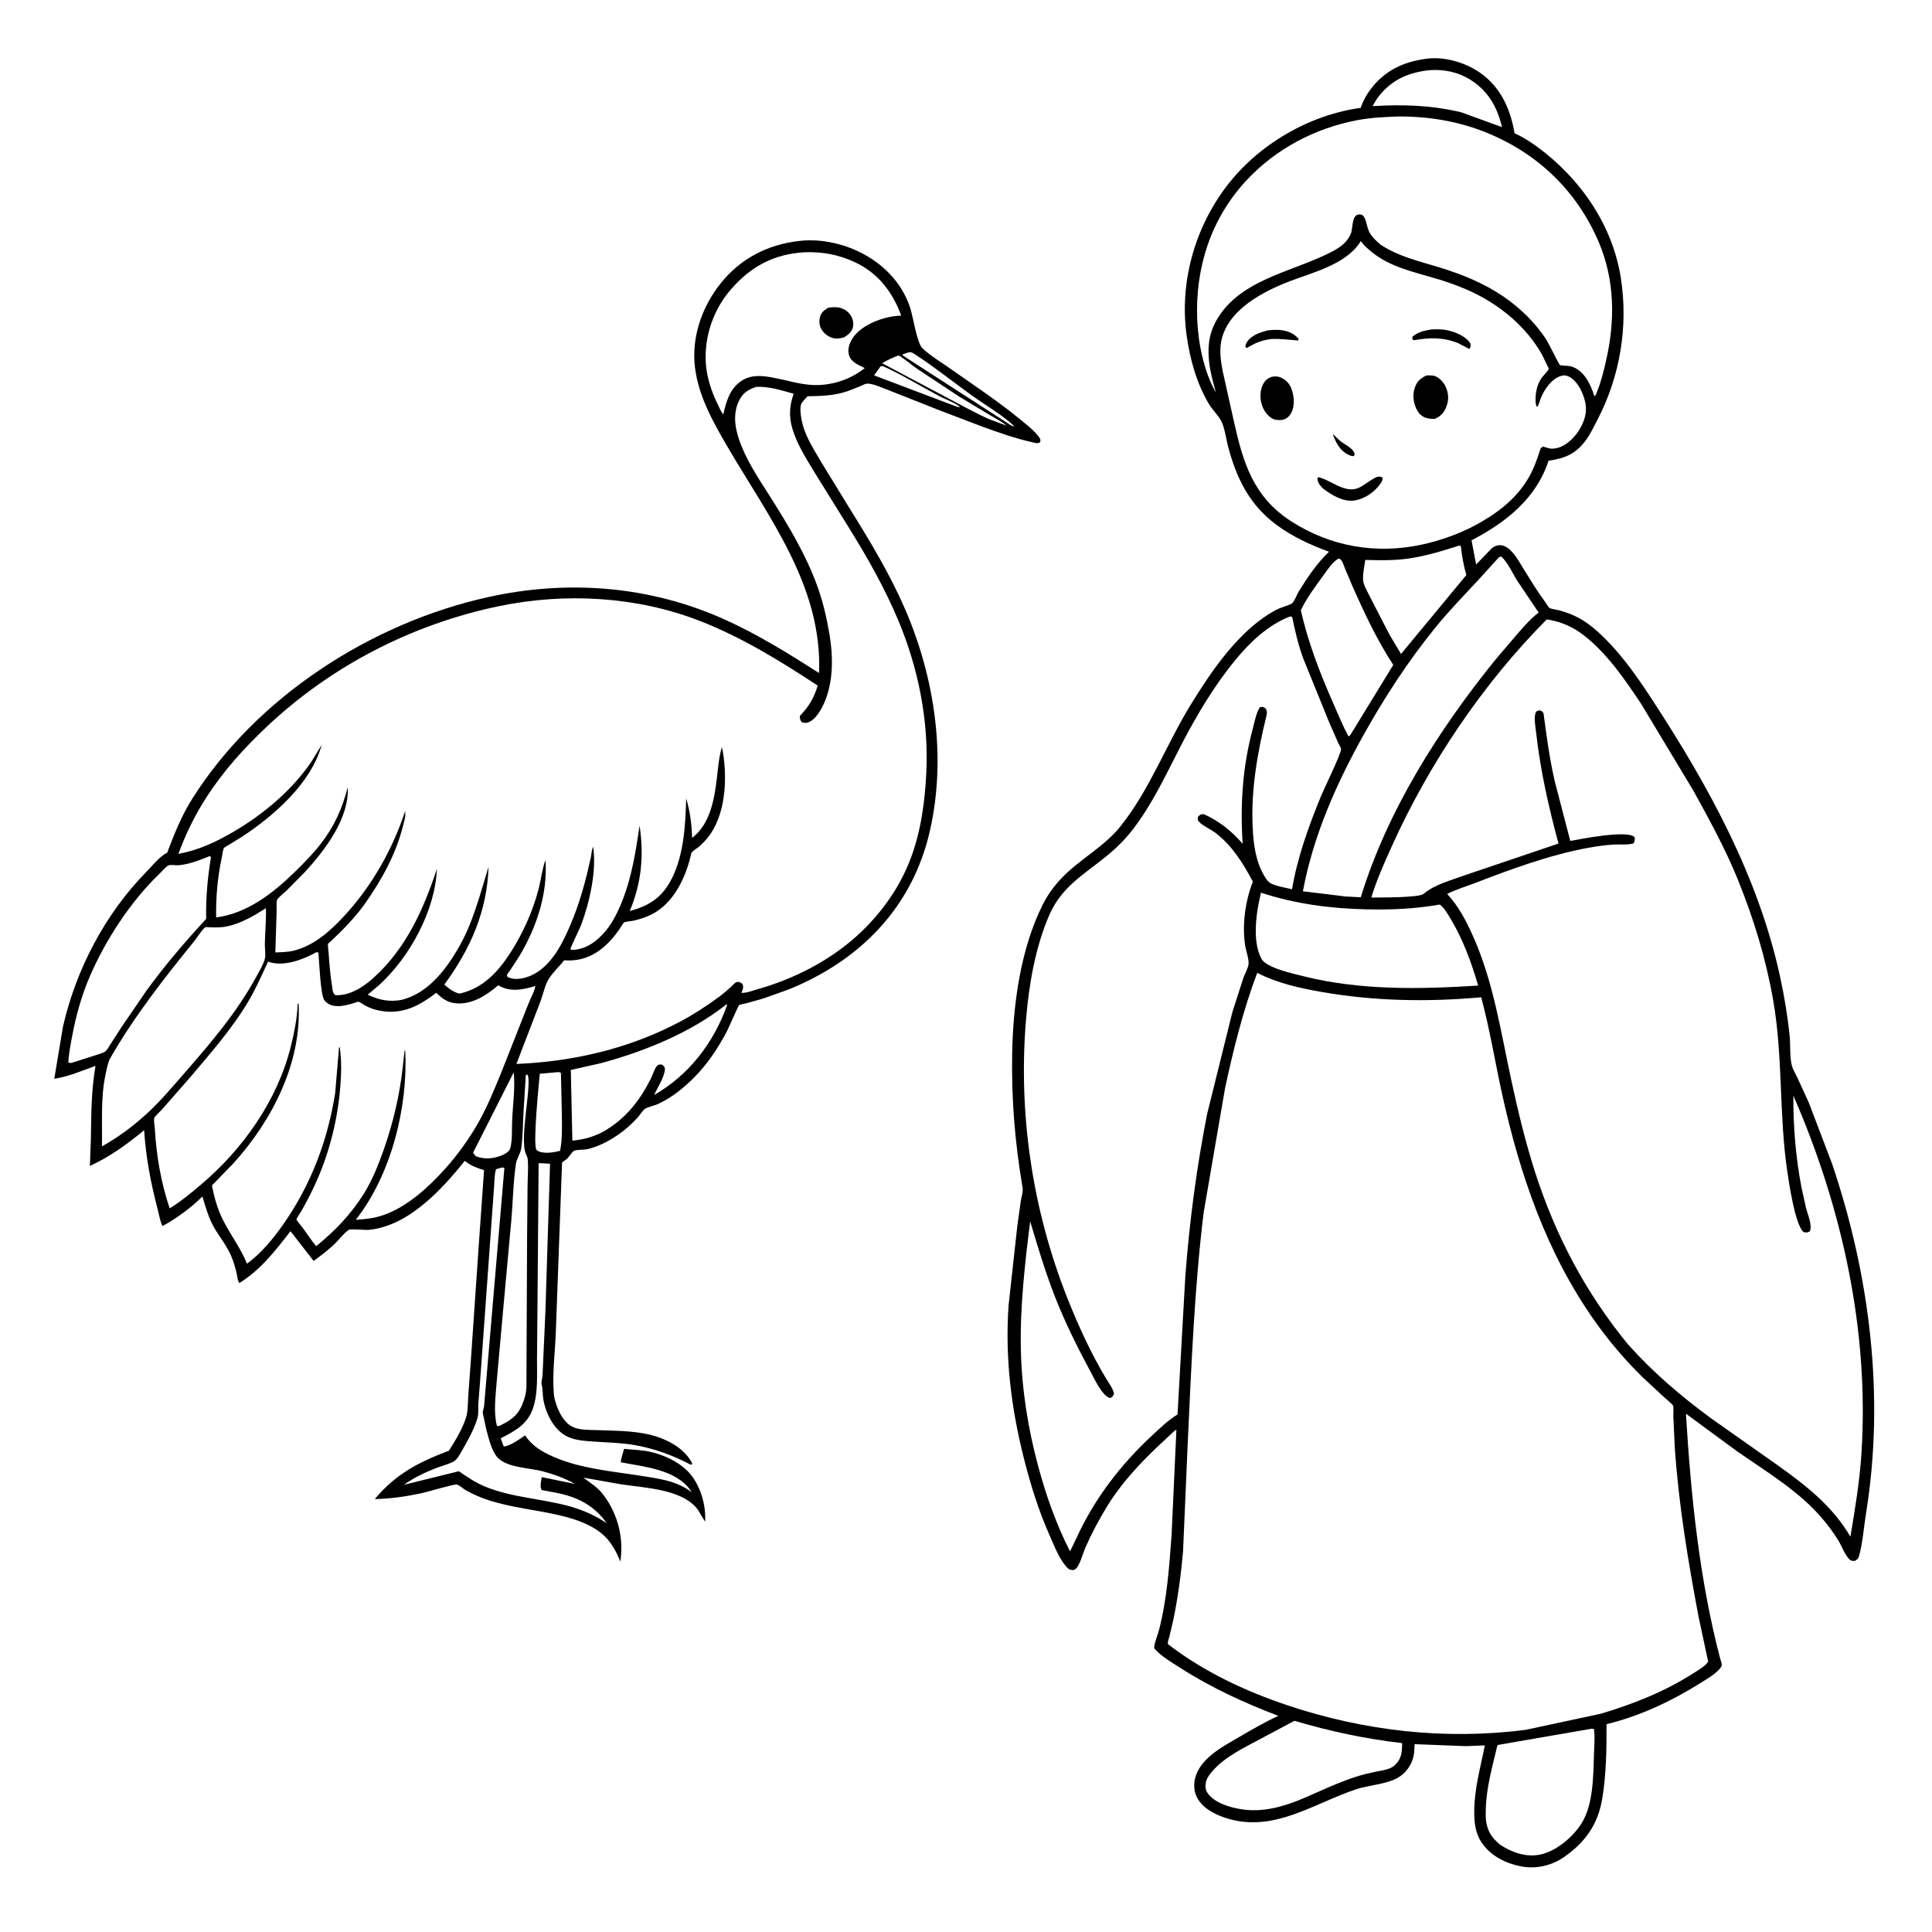 <svg version="1.1" xmlns="http://www.w3.org/2000/svg" style="display: block;" viewBox="0 0 2048 2048" width="1024" height="1024">
<path transform="translate(0,0)" fill="rgb(255,255,255)" d="M -0 -0 L 2048 0 L 2048 2048 L -0 2048 L -0 -0 z"/>
<path transform="translate(0,0)" fill="rgb(0,0,0)" d="M 847.517 255.382 C 854.529 254.441 863.541 254.596 870.561 255.37 C 911.903 259.927 951.734 285.806 964.939 326.685 C 967.963 336.047 971.987 363.837 977.967 369.369 C 986.508 377.27 997.181 383.632 1006.69 390.34 C 1031.31 407.709 1056.6 424.283 1079.93 443.384 C 1087.01 449.175 1095.74 455.715 1101.17 463.029 C 1102.94 465.413 1103.03 465.814 1102.69 468.712 C 1099.98 470.264 1098.99 469.842 1096 469.193 C 1077.2 465.114 1058.31 458.472 1040.24 451.86 L 996.758 435.277 L 940.081 412.883 C 934.717 410.902 924.908 406.406 919.214 406.663 C 917.071 406.76 914.406 408.31 912.382 409.131 C 906.757 411.413 901.182 413.878 895.362 415.627 C 882.421 419.516 869.484 419.852 856.095 420.026 C 854 422.21 850.489 425.691 849.319 428.341 C 847.095 433.383 849.836 446.749 851.366 451.871 C 855.234 464.817 863.1 477.22 869.938 488.84 L 902.134 541.388 C 922.945 574.729 943.695 609.403 959.342 645.509 C 990.827 718.157 1003.42 802.093 985.897 880.006 C 967.6 961.378 912.22 1018.06 835.83 1048.9 L 809.074 1058.45 L 790.696 1063.61 C 788.93 1064.09 784.709 1064.67 783.302 1065.59 C 782.82 1065.91 771.935 1090.62 770.508 1093.32 C 761.351 1110.64 750.058 1127.81 736.21 1141.76 C 724.867 1153.19 712.336 1163.37 697.663 1170.23 C 693.895 1171.99 686.538 1173.39 683.554 1175.56 C 680.966 1177.44 678.009 1182.35 675.721 1184.87 C 669.123 1192.13 661.902 1198.46 653.722 1203.89 C 644.173 1210.23 633.171 1215.94 621.876 1218.3 C 618.801 1218.95 611.026 1218.61 608.74 1219.85 C 605.255 1221.75 603.081 1227.5 599.178 1229.82 C 597.676 1230.72 596.929 1231.21 595.796 1232.5 L 589.253 1410.63 C 588.541 1432.44 585.286 1455.5 587.058 1477.22 C 587.596 1483.8 590.295 1491.51 593.234 1497.39 C 596.598 1504.13 601.667 1510.6 608.904 1513.34 C 616.47 1516.2 626.491 1515.72 634.523 1516.03 C 655.869 1516.85 677.839 1516.5 698.267 1523.62 C 712.319 1528.51 727.131 1537.71 733.881 1551.5 L 732.5 1552.83 C 713.867 1542.91 693.116 1535.26 672.28 1531.75 C 658.546 1529.43 644.377 1529.15 630.5 1528.18 C 619.861 1527.45 608.313 1527.05 598.889 1521.48 C 586.273 1514.03 578.098 1497.03 575.87 1482.87 C 575.065 1477.76 575.534 1472.11 574.055 1467.17 C 573.546 1465.47 575.018 1460.12 575.137 1457.5 L 578.177 1389.66 L 583.084 1233.59 L 570.967 1232.97 L 569.726 1386.11 L 569.247 1440.71 C 569.118 1457.7 570.5 1475.97 565.154 1492.33 C 559.444 1509.8 546.104 1516.8 530.793 1524.64 L 533.953 1533.28 C 540.686 1533.07 550.991 1525.32 556.549 1521.58 C 564.47 1533.01 574.456 1538.92 586.917 1544.36 C 615.498 1556.82 648.267 1559.53 678.875 1564.35 C 698.659 1567.47 716.788 1569.54 733.302 1581.77 L 732.551 1580.62 C 716.972 1557.54 682.927 1555 657.983 1550.03 C 658.692 1545.09 660.138 1540.53 661.635 1535.8 C 669.061 1536.78 676.606 1536.85 684 1538 C 700.421 1540.53 719.678 1548.94 730.834 1561.5 C 742.44 1574.56 748.627 1595.82 747.428 1613.06 L 739.626 1600.16 C 723.166 1578.29 683.371 1577.31 658.239 1573.41 L 618.345 1566.36 C 626.462 1572.42 633.759 1576.7 639.953 1585 C 655.03 1605.23 661.38 1630.49 657.593 1655.38 C 653.945 1646.02 648.671 1636.11 641.5 1628.98 C 629.488 1617.04 611.525 1610.78 595.438 1606.85 C 569.768 1600.58 542.824 1598.4 517.706 1590.2 C 509.358 1587.47 501.446 1584.02 493.802 1579.69 C 491.632 1578.46 486.316 1574.04 484.238 1573.63 C 481.285 1573.05 452.729 1581.64 446.887 1582.88 C 430.744 1586.29 413.795 1588.79 397.29 1589.09 C 419.834 1562.13 443.813 1550 475.838 1537.8 C 482.234 1527.98 491.465 1512.5 494.461 1501.09 C 496.131 1494.73 495.899 1486.63 496.355 1480.04 L 499.264 1440 L 507.637 1318.16 L 513.122 1240.37 C 505.811 1238.22 499.993 1236.08 493.833 1231.45 L 492.656 1230.55 C 467.997 1261.43 432.494 1300 390.5 1303.73 C 386.611 1304.07 371.777 1302.34 369.524 1303.83 C 364.403 1307.22 359.286 1314.33 354.691 1318.68 C 347.788 1325.23 340.119 1331.05 332.443 1336.65 L 307.935 1305.07 C 292.139 1325.59 276.098 1346.3 253.712 1360.08 C 251.896 1357.74 251.467 1352.44 250.767 1349.48 C 249.363 1343.54 247.654 1337.66 245.315 1332.02 C 240.706 1320.9 233.119 1311.77 227.101 1301.5 C 221.218 1291.46 217.908 1279.4 214.561 1268.34 C 202.776 1280.07 186.79 1291.86 172.157 1299.71 C 169.459 1293.68 168.407 1286.65 166.74 1280.26 C 159.547 1252.66 154.648 1226.61 152.79 1198.1 C 134.819 1212.78 116.522 1226.3 95.288 1235.93 L 96.326 1207.57 C 96.704 1180.96 96.77 1156.21 101.242 1129.86 C 87.12 1134.8 72.418 1141.44 57.542 1143.53 L 66.804 1088.11 C 80.599 1027.59 111.463 968.687 155.17 924.162 C 161.093 918.128 168.262 909.049 175.494 904.816 C 176.078 904.474 176.811 904.328 177.266 903.828 C 177.618 903.441 178.502 900.525 178.757 899.851 L 183.965 886.573 C 189.587 872.656 195.867 859.248 203.902 846.536 C 272.148 738.574 393.366 660.483 517.113 633.013 C 601.555 614.268 688.354 620.877 767.511 656.402 C 802.95 672.307 835.562 692.592 868.221 713.417 C 871.964 621.225 814.448 547.905 770.4 472.257 C 755.376 446.455 740.376 419.549 736.699 389.412 C 732.797 357.43 744.136 325.12 764.002 300.256 C 785.129 273.814 814.177 259.05 847.517 255.382 z"/>
<path transform="translate(0,0)" fill="rgb(255,255,255)" d="M 933.287 388.5 L 935.549 387.935 C 956.061 397.104 976.151 409.554 996.054 420.124 C 1002.14 423.358 1013.25 427.139 1017.9 431.758 L 1014.73 431.283 L 926.568 397.936 L 933.287 388.5 z"/>
<path transform="translate(0,0)" fill="rgb(255,255,255)" d="M 963.26 373.5 L 964.584 373.333 C 966.592 373.296 968.686 374.835 970.296 375.877 C 990.863 389.184 1010.38 404.98 1030.32 419.271 C 1044.79 429.644 1061.39 439.17 1074.5 451.135 L 1074.5 452.205 L 1071.1 450.5 L 957.033 376.858 L 957.005 375.5 L 963.26 373.5 z"/>
<path transform="translate(0,0)" fill="rgb(255,255,255)" d="M 952.462 376.744 C 959.031 380.343 965.398 386.28 971.667 390.572 L 1016.86 420.5 L 1050.34 440.641 C 1056.21 444.137 1061.91 446.92 1067.25 451.284 L 1053.05 446.054 C 1042.88 442.339 1033.6 437.101 1024 432.22 L 935.131 385.074 C 940.768 381.603 946.284 379.108 952.462 376.744 z"/>
<path transform="translate(0,0)" fill="rgb(255,255,255)" d="M 544.591 1136.68 C 546.18 1153.21 543.783 1169.73 542.935 1186.21 C 542.446 1195.7 543.422 1208.47 540.816 1217.5 C 539.836 1220.89 535.058 1223.41 531.987 1224.68 C 523.098 1228.37 513.486 1229.18 504.462 1225.7 C 503.333 1224.53 502.417 1223.3 501.44 1222 L 544.591 1136.68 z"/>
<path transform="translate(0,0)" fill="rgb(255,255,255)" d="M 591.585 1136.5 C 593.45 1136.62 592.423 1136.42 594.609 1137.32 L 595.588 1182.05 C 595.775 1194.58 596.112 1207.58 593.735 1219.94 C 586.695 1221.53 579.641 1223.01 572.5 1221.06 C 571.203 1220.48 569.596 1220.11 568.721 1218.93 C 564.641 1213.41 571.193 1149.3 572.182 1138.22 L 591.585 1136.5 z"/>
<path transform="translate(0,0)" fill="rgb(255,255,255)" d="M 557.409 1139.5 L 558.985 1139.08 C 564.699 1145.89 550.094 1207.62 557.566 1223.39 C 558.653 1225.69 559.37 1227.39 559.54 1229.97 C 560.121 1238.76 559.337 1248.08 559.254 1256.92 L 558.729 1312.88 L 558.021 1470.5 C 557.951 1475.27 556.648 1480.43 555.115 1484.96 C 550.391 1498.92 543.404 1504.59 530.47 1510.97 C 528.589 1511.87 528.7 1511.7 526.794 1511.5 C 522.944 1496.96 525.411 1480.43 526.436 1465.55 L 533.617 1385.6 L 541.938 1294.47 C 543.758 1274.55 543.92 1253.69 546.842 1233.98 C 547.746 1227.89 551.851 1222.89 552.676 1216.5 C 554.283 1204.04 554.265 1190.63 554.994 1178.04 L 557.409 1139.5 z"/>
<path transform="translate(0,0)" fill="rgb(255,255,255)" d="M 532.576 1237.5 L 534.673 1238.05 L 515.094 1467.67 L 513.13 1490.97 C 512.905 1493.05 511.428 1496.09 511.776 1497.98 L 515.584 1515.64 C 518.006 1524.56 521.175 1538.34 527.583 1545.16 C 537.772 1556.01 561.619 1555.97 575.519 1559.71 C 587.122 1562.83 599.048 1567.07 609.514 1573.02 L 574.317 1565.84 C 573.539 1569.86 572.108 1575.96 574.165 1579.5 L 588.542 1582.21 C 611.052 1586.34 629.931 1595.56 643.077 1614.67 C 631.048 1606.51 619.149 1601.31 605.251 1597.13 C 575.168 1588.54 542.333 1587.69 513.373 1575.49 C 503.593 1571.37 495.094 1565.5 486.368 1559.57 L 428.201 1573.95 C 437.955 1566.87 450.356 1560.85 461.568 1556.5 C 467.465 1554.21 473.735 1552.61 479.5 1550.03 C 484.01 1548.01 486.665 1543.05 489.028 1538.94 C 494.647 1529.18 500.787 1518.45 504.604 1507.85 L 505.263 1506 C 507.657 1499.59 506.82 1495.09 507.021 1488.5 L 508.799 1465.88 L 521.09 1294.75 L 523.786 1257.13 C 524.228 1251.51 524.096 1244.78 525.79 1239.41 L 532.576 1237.5 z"/>
<path transform="translate(0,0)" fill="rgb(255,255,255)" d="M 770.261 1064.5 L 770.732 1065.62 C 756.515 1105.38 730.22 1139.78 693.317 1160.77 C 696.879 1153.16 704.186 1142.1 704.799 1133.8 C 704.998 1131.1 703.849 1130.58 702.15 1128.68 C 699.803 1128.39 698.394 1127.97 696.5 1129.83 C 694.104 1132.17 691.401 1140.54 689.696 1143.87 C 677.601 1167.54 662.953 1186.04 639.801 1199.43 C 628.833 1205.28 619.069 1207.93 606.724 1209.11 L 605.083 1134.21 L 637 1127 C 683.468 1114.48 732.42 1094.56 770.261 1064.5 z"/>
<path transform="translate(0,0)" fill="rgb(255,255,255)" d="M 222.302 907.5 L 222.466 907.599 C 223.813 908.975 223.675 908.31 223.448 909.722 C 219.922 931.607 218.157 951.904 218.532 974.065 C 196.102 998.355 174.661 1023.39 155.231 1050.16 L 129.367 1087.91 L 117.588 1106.16 C 116.09 1108.44 113.866 1112.61 111.821 1114.39 C 109.811 1116.14 104.684 1117.44 102 1118.35 L 75.5 1126.8 L 72.453 1126.5 C 72.841 1117.23 74.725 1108 76.402 1098.89 C 80.344 1077.48 86.223 1056.05 94.786 1036 C 111.38 997.154 138.467 955.452 169.016 926.252 C 171.312 924.057 175.971 918.542 178.521 917.399 C 180.88 916.341 185.889 917.373 188.5 917.221 C 199.813 916.566 211.876 911.712 222.302 907.5 z"/>
<path transform="translate(0,0)" fill="rgb(255,255,255)" d="M 281.869 962.719 C 282.35 975.144 280.931 988.336 280.739 1000.89 C 280.671 1005.34 281.845 1012.41 280.711 1016.55 C 278.88 1023.22 274.334 1030.48 271.033 1036.52 C 251.032 1073.12 223.247 1105.77 195.917 1137.08 C 183.336 1151.49 170.653 1166.63 156.593 1179.63 C 141.59 1193.5 125.892 1205.22 108.048 1215.22 C 108.613 1189.72 106.477 1163.57 112 1138.5 C 113.154 1133.26 114.311 1126.15 116.98 1121.5 C 142.339 1077.36 174.267 1036.57 206.289 997.19 C 209.046 993.799 214.366 984.966 217.781 982.833 C 218.081 982.645 222.73 982.994 223.235 983.008 C 229.038 983.163 234.697 983.266 240.413 982.073 C 255.345 978.957 269.164 970.827 281.869 962.719 z"/>
<path transform="translate(0,0)" fill="rgb(255,255,255)" d="M 852.538 267.427 C 871.421 266.657 888.67 269.846 905.794 277.74 C 930.589 289.17 946.138 309.331 955.334 334.568 C 949.203 334.762 943.233 335.727 937.318 337.36 C 924.55 340.885 908.946 348.591 902.526 360.669 C 899.774 365.847 898.302 371.403 900.167 377.059 C 902.481 384.081 910.57 387.12 916.642 390.194 L 915.863 390.819 C 898.892 404.079 876.358 410.303 854.994 407.55 C 847.791 406.622 841.105 405.265 834.077 403.378 C 818.956 400.461 800.449 394.243 786.345 403.483 C 773.588 411.84 770.028 425.086 766.758 439.146 C 764.359 436.814 762.64 432.27 761.13 429.225 C 754.4 415.651 749.177 400.391 748.207 385.184 C 746.374 356.439 756.261 327.9 775.259 306.256 C 796.485 282.074 820.366 269.463 852.538 267.427 z"/>
<path transform="translate(0,0)" fill="rgb(0,0,0)" d="M 877.981 326.25 C 881.322 325.642 884.491 325.41 887.882 325.821 C 893.293 326.476 898.146 329.2 901.334 333.649 C 903.883 337.206 905.094 342.234 904.213 346.565 C 903.11 351.987 899.297 354.642 894.939 357.52 C 891.101 358.569 887.078 359.431 883.133 358.391 C 877.993 357.036 873.241 353.402 870.615 348.802 C 868.383 344.893 868.107 339.985 869.33 335.688 C 870.683 330.936 873.926 328.663 877.981 326.25 z"/>
<path transform="translate(0,0)" fill="rgb(255,255,255)" d="M 335.092 1009.5 L 337.456 1009.52 C 338.492 1018.94 339.554 1055.17 344.061 1060.61 C 351.732 1069.86 365.348 1066.24 374.971 1063.38 C 375.655 1063.18 379.485 1061.73 380.004 1061.86 C 381.789 1062.31 384.944 1064.76 386.698 1065.72 C 392.87 1069.09 398.896 1071.01 405.896 1071.92 C 428.553 1074.87 445.092 1065.66 462.49 1052.4 C 468.281 1058.21 474.252 1062.62 482.648 1063.49 C 500.211 1065.32 515.467 1055.18 528.215 1044.39 L 530.059 1045.5 C 542.145 1051.8 555.198 1048.92 567.479 1045.19 C 566.922 1050.42 562.248 1058.52 560.281 1063.67 L 531.218 1137.3 C 524.025 1154.77 516.959 1172.33 507.709 1188.85 C 497.72 1206.68 485.429 1223.85 471.763 1239.06 C 454.199 1258.62 431.42 1279.5 406.152 1288.13 C 396.424 1291.45 387.343 1292.45 377.139 1293.01 C 414.756 1245.21 432.604 1173.7 429.554 1113.5 L 428.841 1113.96 L 427.012 1130.5 C 423.77 1160.45 416.802 1190.1 406.85 1218.51 C 401.286 1234.39 394.785 1250.75 385.862 1265.08 C 372.207 1287 355.114 1304.85 335.147 1321 C 329.934 1314.77 325.614 1307.94 320.772 1301.44 C 320.123 1300.57 314.192 1293.28 314.214 1292.84 C 314.286 1291.43 318.733 1285.04 319.69 1283.36 C 328.101 1268.67 335.435 1253.55 341.472 1237.72 C 353.428 1206.38 360.198 1172.75 361.476 1139.25 C 361.958 1129.99 361.425 1119.69 360.248 1110.5 L 359.423 1110 L 355.268 1158.99 C 347.216 1209.38 329.619 1255.94 300.296 1297.83 C 289.629 1313.07 276.92 1328.54 261.791 1339.54 C 255.055 1322.98 244.842 1309.79 236.815 1294.12 C 230.647 1282.08 227.208 1269.85 224.674 1256.62 L 248.04 1232.52 C 288.799 1187.26 319.886 1126.34 316.544 1064 L 315.5 1063.95 C 315.159 1078.72 311.944 1094.43 308.425 1108.76 C 294.407 1165.84 257.894 1217.81 213.304 1255.5 C 202.62 1264.53 191.8 1273.63 179.837 1280.93 C 170.622 1253.08 165.844 1225.79 164.123 1196.51 C 163.953 1193.62 162.852 1187.89 163.483 1185.23 C 163.877 1183.57 169.838 1178.18 171.44 1176.4 L 201.86 1141.68 C 223.487 1116.09 246.654 1089.74 263.666 1060.78 C 271.615 1047.26 277.586 1033.43 284.198 1019.31 L 286.965 1020.27 C 302.133 1024.34 322.013 1016.96 335.092 1009.5 z"/>
<path transform="translate(0,0)" fill="rgb(255,255,255)" d="M 801.362 410.116 C 814.595 409.319 828.666 413.833 841.302 417.396 C 837.017 429.661 836.107 440.982 839.721 453.642 C 844.484 470.332 854.65 486.16 863.544 500.905 L 900.648 560.645 C 919.981 591.869 937.995 623.72 952.218 657.63 C 973.488 708.338 984.548 763.723 981.947 818.77 C 980.488 849.651 976.169 881.708 965.104 910.691 C 953.032 942.309 932.745 970.119 907.669 992.659 C 878.438 1018.93 841.18 1037.79 803.524 1048.5 C 798.396 1049.96 791.148 1052.79 785.978 1052.5 C 787.362 1048.97 788.487 1046.7 787.06 1042.99 C 784.877 1041.55 783.034 1040.12 780.212 1041.3 C 778.951 1041.83 776.244 1044.91 775.093 1045.93 C 770.97 1049.61 766.827 1053.27 762.389 1056.56 C 749.194 1066.35 735.459 1075.27 720.953 1082.97 C 667.164 1111.55 607.896 1125.33 547.417 1127.82 L 572.758 1061.95 C 575.595 1054.49 577.577 1044.45 581.624 1037.85 C 585.855 1030.94 592.939 1024.33 598.127 1017.96 C 623.954 1020.08 642.379 1005.42 656.538 985.2 C 657.302 984.109 660.71 978.187 661.578 977.788 C 663.682 976.819 668.103 976.639 670.519 976.138 C 679.605 974.251 688.458 971.159 696.283 966.092 C 716.462 953.022 727.92 927.192 732.804 904.426 C 733.186 902.649 739.382 898.933 741.1 897.423 C 745.95 893.16 750.411 888.232 753.947 882.821 C 770.125 858.066 771.124 820.106 765.297 791.905 C 761.901 802.849 761.305 813.708 759.919 825 C 757.138 847.662 752.868 873.32 733.72 888.222 C 733.114 873.28 731.625 860.739 727.379 846.349 C 726.618 875.462 724.755 909.775 709.842 935.551 C 699.779 952.945 686.395 960.598 667.549 965.775 C 680.037 935.751 682.702 907.164 677.998 875.269 C 673.796 903.054 669.813 929.517 659.292 955.838 C 654.202 968.574 648.021 980.839 638.473 990.823 C 629.462 1000.24 619.339 1006.59 606 1006.99 C 605.57 1006.66 604.864 1006.52 604.709 1006 C 604.432 1005.07 614.934 983.525 616.054 980.499 C 625.031 956.242 632.538 923.515 628.768 897.537 C 627.212 900.987 626.985 905.24 626.294 908.95 L 622.348 926.074 C 616.209 950.968 608.198 975.152 596.451 998.025 C 588.3 1013.9 575.54 1030.87 557.592 1036.05 C 551.071 1037.93 544.124 1038.88 537.958 1035.5 C 537.78 1034.83 537.26 1034.17 537.426 1033.5 C 537.705 1032.38 540.038 1029.62 540.759 1028.54 L 550.407 1013.74 C 568.646 983.279 580.792 947.535 578.225 911.672 C 574.619 921.389 573.464 932.698 570.822 942.797 C 564.586 966.634 553.886 990.165 540.503 1010.81 C 527.447 1030.94 511.004 1048.23 486.895 1053.28 C 480.205 1051.5 476.12 1048.11 471.016 1043.7 C 498.659 1005.93 516.364 966.118 517.895 918.8 C 508.433 949.388 501.305 979.104 484.698 1007.03 C 471.017 1030.04 452.727 1053.09 425.748 1059.92 C 412.726 1062.37 401.53 1060.02 389.755 1054.43 L 402.626 1043.55 C 434.594 1014 461.356 965.098 463.141 921.055 C 448.837 964.261 430.379 1005.58 395.747 1036.73 C 384.742 1046.62 370.709 1055.6 355.5 1054.93 C 352.697 1052.8 352.768 1050.35 352.224 1046.97 C 350.252 1034.74 349.071 1021.97 348.314 1009.61 C 348.212 1007.95 347.244 1001.74 347.804 1000.44 C 348.062 999.842 350.507 997.93 351.012 997.458 L 360.736 988.089 C 370.194 978.622 378.94 969.087 386.689 958.134 C 404.436 933.046 419.502 905.902 427.069 875.975 C 428.359 870.873 430.329 865.268 429.419 860 C 415.911 900.927 393.963 939.572 364.591 971.28 C 350.063 986.962 332.644 1002.54 311.353 1007.74 C 305.014 1009.29 298.347 1009.35 291.854 1009.61 L 293.239 966.273 C 293.343 963.548 292.789 956.16 293.715 953.97 C 294.822 951.353 300.723 946.97 302.998 944.82 L 323.878 923.705 C 344.781 900.628 370.236 867.586 368.634 834.5 C 362.649 857.407 354.461 875.94 339.763 894.797 C 331.379 905.552 321.504 915.601 311.711 925.086 C 288.878 947.203 261.593 968.408 229.118 972.498 C 228.738 950.998 230.633 929.598 235.198 908.569 C 235.721 906.159 236.251 900.837 237.379 898.896 C 237.635 898.455 240.344 896.929 240.776 896.653 L 256.365 887.1 C 290.37 864.765 330.039 830.116 341.005 789.511 L 330.217 807.28 C 309.766 837.505 279.122 863.258 247.78 881.549 C 228.712 892.677 210.901 901.071 189.069 905.196 C 196.903 883.935 206.882 863.478 219.255 844.475 C 237.38 816.634 258.685 793.044 282.807 770.307 C 351.219 705.822 436.73 661.764 528.778 642.587 C 598.677 628.024 674.54 632.079 741.348 658.015 C 786.127 675.4 826.875 700.518 866.832 726.778 C 862.565 740.208 857.674 748.801 847.814 759 C 848.007 762.307 847.941 762.853 849.858 765.5 C 853.185 766.489 853.875 766.73 857.109 765.541 C 864.79 762.718 870.858 751.699 873.99 744.452 C 883.454 722.555 883.238 695.618 879.302 672.469 C 876.237 654.443 872.075 636.596 865.708 619.419 C 853.81 587.322 836.15 557.857 817.963 529 C 806.617 510.998 794.221 492.978 786.155 473.202 C 780.128 458.421 775.975 441.585 782.72 426.268 C 786.918 416.734 792.089 413.592 801.362 410.116 z"/>
<path transform="translate(0,0)" fill="rgb(0,0,0)" d="M 1511.33 62.354 C 1530.42 59.505 1552.95 66.022 1568.68 76.943 C 1590.76 92.273 1601.08 115.446 1605.51 141.202 C 1613.72 145.031 1621.84 149.991 1629.14 155.336 C 1675.03 188.939 1709.5 238.297 1718.25 295.235 C 1726.09 346.196 1717.3 398.936 1693.5 444.688 C 1689.6 452.189 1685.79 460.401 1680.72 467.165 C 1670.19 481.216 1658.47 486.086 1641.54 488.326 C 1628.38 528.805 1596.01 553.837 1559.89 572.813 L 1564.74 598.374 L 1581.27 581.296 C 1584.31 578.709 1588.06 577.461 1592.02 578.079 C 1593.02 578.233 1594.19 578.689 1595.11 579.084 C 1604.17 582.973 1610.83 596.446 1615.88 604.476 C 1623.05 615.886 1630.04 627.481 1638.07 638.32 C 1639.09 639.708 1641.57 643.942 1642.76 644.552 C 1645.25 645.835 1650.14 646.252 1653 647.031 C 1659.78 648.875 1666.5 651.354 1672.73 654.613 C 1683.87 660.44 1693.42 668.935 1702.24 677.795 C 1721.87 697.5 1737.97 721.102 1753.12 744.355 C 1811.44 833.891 1863.94 929.596 1886.83 1034.77 C 1891.42 1055.84 1894.96 1076.99 1897.12 1098.45 C 1898.1 1108.24 1897.08 1119.66 1899.32 1129.1 C 1900.36 1133.47 1903.47 1138.55 1905.42 1142.69 L 1917.5 1169.06 L 1942.13 1233.77 C 1982.26 1352.6 1998.17 1480.71 1977.96 1604.99 C 1975.62 1619.32 1974.58 1635.66 1970.65 1649.5 C 1969.79 1652.51 1968.61 1653.17 1966 1654.67 C 1963.47 1654.54 1962.29 1654.76 1960.34 1652.87 C 1955.64 1648.31 1952.24 1638.69 1948.68 1632.9 C 1943.65 1624.71 1937.79 1616.85 1931.56 1609.53 C 1906.98 1580.64 1872.67 1560.24 1841.77 1538.71 L 1787.17 1498.61 C 1792.4 1585.14 1801.32 1673.73 1823.36 1757.76 C 1823.98 1760.12 1825.95 1764.71 1824.66 1766.73 C 1820.29 1773.57 1809.94 1779.43 1803.27 1783.63 C 1772.56 1802.94 1738.38 1819.22 1702.99 1827.69 C 1703.11 1853.52 1702.71 1881.12 1698.45 1906.63 C 1693.87 1934.05 1680.43 1952.97 1657.74 1968.69 C 1644.61 1977.79 1627.78 1981.52 1612.04 1978.37 C 1595.78 1975.12 1580.09 1967.31 1570.61 1953.2 C 1563.8 1943.05 1562.69 1931.77 1562.76 1919.88 C 1562.91 1895.75 1569.4 1873.64 1573.97 1850.15 L 1554.04 1850.99 L 1499.54 1848.91 C 1499.36 1853.36 1499.31 1858.04 1498.26 1862.38 C 1495.98 1871.75 1489.77 1880.06 1481.29 1884.74 C 1468.7 1891.69 1451.22 1892.14 1437.33 1896.77 C 1393.37 1911.45 1351.77 1941.92 1303.03 1928.26 C 1290.47 1924.74 1275.26 1917.74 1269.01 1905.65 C 1264.98 1897.86 1265.09 1889.1 1268.14 1881 C 1275.28 1862.05 1297.57 1850.66 1314 1841.06 C 1327.58 1833.12 1340.74 1825.51 1355.03 1818.86 C 1318.18 1804.8 1283.59 1788.87 1250.31 1767.49 C 1242.15 1762.25 1232.47 1756.56 1225.71 1749.68 C 1225.32 1749.28 1223.63 1747.5 1223.53 1747.01 C 1222.89 1743.84 1227.52 1732.09 1228.45 1728.5 C 1237.16 1694.86 1239.47 1660.6 1241.99 1626.1 L 1247.03 1515.57 C 1244.91 1516.35 1243.13 1518.54 1241.48 1520.06 L 1227.65 1532.97 C 1207.76 1551.75 1188.51 1572.61 1174.08 1595.96 C 1165.25 1610.26 1157.17 1625.46 1150.41 1640.85 C 1147.89 1646.58 1144.77 1659.02 1140.5 1662.9 C 1138.02 1665.15 1136.36 1664.26 1133.5 1663.7 C 1124 1656.04 1117.75 1639.01 1112.78 1627.88 C 1100.87 1601.18 1092.25 1573.35 1085.14 1545.03 C 1071.77 1491.83 1065.26 1438.41 1069.16 1383.55 L 1078.43 1299.31 L 1082.18 1272.5 C 1082.91 1268.25 1084.71 1263.04 1083.97 1258.77 C 1075.8 1211.11 1072.05 1164.69 1072.95 1116.32 C 1073.93 1064.46 1081.84 1006.03 1105.2 959.201 C 1112.14 945.277 1121.86 933.298 1133.49 922.973 C 1151.88 906.639 1172.8 894.876 1188.39 875.171 C 1219.11 836.328 1236.72 788.345 1262.62 746.348 C 1282.89 713.495 1307.72 676.907 1339.7 654.475 C 1344.75 650.937 1350.17 647.68 1355.76 645.087 C 1358.69 643.732 1368.37 641.063 1370.12 639.142 C 1372.67 636.339 1374.89 629.956 1377.03 626.498 C 1386.51 611.136 1395.82 597.404 1408.83 584.859 C 1388.95 577.593 1370 568.881 1352.92 556.235 C 1324.19 534.964 1310.56 506.509 1301.69 472.86 C 1299.61 464.961 1298.28 453.55 1294.61 446.456 C 1291.23 439.897 1285.15 434.42 1281.32 427.963 C 1268.42 406.183 1261.29 380.335 1257.85 355.406 C 1250.19 299.758 1266.26 242.191 1300.03 197.651 C 1333.57 153.408 1387.36 121.938 1442.34 114.325 C 1444.84 107.228 1448.21 100.854 1452.74 94.833 C 1467.74 74.879 1487.07 65.766 1511.33 62.354 z"/>
<path transform="translate(0,0)" fill="rgb(255,255,255)" d="M 1515.56 74.378 C 1530.61 73.276 1545.66 76.378 1558.52 84.434 C 1577.38 96.25 1587.3 113.484 1592.14 134.778 L 1548.87 118.989 C 1516.51 111.439 1487.9 110.599 1454.96 112.476 C 1457.19 108.554 1459.4 104.731 1462.24 101.211 C 1476.12 84.019 1494.06 76.538 1515.56 74.378 z"/>
<path transform="translate(0,0)" fill="rgb(255,255,255)" d="M 1546.23 578.5 L 1548.5 578.637 C 1549.71 589.219 1551.36 599.321 1554.42 609.536 L 1485.12 693.238 L 1472.78 672.496 L 1451.23 630.699 C 1449.09 626.171 1445.5 620.322 1445.01 615.4 C 1444.36 608.718 1446.33 600.214 1447.24 593.543 C 1462.04 593.946 1476.93 594.239 1491.64 592.262 C 1510.53 589.724 1528.17 584.285 1546.23 578.5 z"/>
<path transform="translate(0,0)" fill="rgb(255,255,255)" d="M 1418.03 592.5 L 1419.95 592.225 C 1423.18 594.31 1424.2 598.948 1425.66 602.504 L 1434.59 623.544 C 1446.99 651.308 1460.24 679.364 1476.92 704.837 L 1432.88 776.755 C 1431.74 778.559 1431.48 779.697 1429.5 780.614 C 1423.15 768.946 1418.09 756.378 1412.74 744.22 C 1398.88 712.724 1386.5 680.534 1378.93 646.926 C 1385.03 633.971 1394.31 621.752 1402.7 610.151 C 1407.12 604.05 1411.76 596.768 1418.03 592.5 z"/>
<path transform="translate(0,0)" fill="rgb(255,255,255)" d="M 1372.24 1824.1 C 1409.79 1835.32 1447.35 1843.28 1486.29 1847.77 C 1486.26 1852.66 1486.19 1857.79 1484.48 1862.44 C 1482.86 1866.85 1479.37 1871.33 1475.18 1873.56 C 1470.15 1876.24 1464.03 1876.93 1458.5 1878.06 C 1451.37 1879.52 1444.32 1881.2 1437.38 1883.42 C 1418.7 1889.41 1400.38 1898.23 1382.35 1905.99 C 1361.33 1915.06 1338.18 1921.66 1315.17 1917.76 C 1302.86 1915.67 1286.58 1911 1279.52 1899.83 C 1277.55 1896.71 1277.54 1892.14 1278.45 1888.66 C 1279.71 1883.79 1283.49 1879.24 1286.86 1875.63 C 1299.82 1861.74 1318.24 1852.91 1334.78 1844.03 L 1372.24 1824.1 z"/>
<path transform="translate(0,0)" fill="rgb(255,255,255)" d="M 1687.25 1832.5 C 1688.02 1832.51 1688.98 1832.85 1689.74 1833.04 C 1690.82 1841.31 1689.94 1850.6 1689.68 1858.97 C 1688.96 1882.4 1689.13 1913.25 1676.11 1933.47 C 1666.98 1947.65 1649.33 1962.57 1632.53 1965.95 C 1617.29 1969.02 1602.31 1963.56 1589.76 1955.18 C 1584.24 1950.27 1579.78 1945.68 1577.31 1938.52 L 1576.8 1937 C 1574.68 1930.86 1574.87 1924.69 1574.99 1918.25 C 1575.45 1895.06 1582.1 1872.23 1587.4 1849.79 L 1687.25 1832.5 z"/>
<path transform="translate(0,0)" fill="rgb(255,255,255)" d="M 1336.72 946.283 C 1373.06 958.204 1410.01 963.037 1448.16 963.94 C 1474.39 964.56 1500.41 963.447 1526.25 958.843 C 1531.17 962.467 1534.69 968.939 1537.79 974.108 C 1550.91 995.988 1559.83 1020.32 1566.89 1044.76 C 1505.24 1048.62 1442.37 1050 1381.91 1034.89 C 1371.48 1032.28 1342.54 1026.1 1337.28 1016.52 C 1326.98 997.787 1331.74 966.2 1336.72 946.283 z"/>
<path transform="translate(0,0)" fill="rgb(255,255,255)" d="M 1589.13 590.5 L 1591.48 589.996 C 1598.49 596.468 1603.47 607.955 1608.68 616.125 L 1631.06 649.388 C 1623.43 655.009 1616.97 662.424 1610.67 669.459 L 1585.52 698.916 C 1525.2 773.353 1470.8 858.893 1442.48 951.141 L 1426.11 950.305 L 1381.15 944.798 C 1392.09 885.686 1416.82 830.216 1446.03 777.999 C 1467.95 738.805 1492.67 700.933 1520.95 666 C 1535.51 648.016 1551.69 631.293 1567.46 614.38 L 1589.13 590.5 z"/>
<path transform="translate(0,0)" fill="rgb(255,255,255)" d="M 1482.4 123.471 C 1514 123.32 1545.03 128.356 1574.48 140.093 C 1629.85 162.159 1671.73 202.395 1694.95 257.154 C 1711.84 296.966 1712.12 340.423 1702.56 382.006 C 1700.01 393.092 1697.43 404.308 1693.07 414.853 C 1692.42 416.428 1691.67 419.389 1690.16 420.019 C 1686.02 407.208 1678.72 391.265 1664.08 388.097 C 1661.68 387.576 1655.07 387.835 1653.37 386.871 C 1652.9 386.608 1640.99 362.863 1639.22 360.123 C 1627.77 342.386 1611.33 326.332 1593.91 314.466 C 1572.62 299.961 1550.06 290.875 1525.53 283.36 C 1503.73 276.684 1482.74 272.044 1463.42 259.333 C 1458.63 255.189 1452.74 249.814 1450.53 243.792 C 1448.59 238.482 1448.41 233.148 1444.93 228.5 C 1442.36 227.243 1441.97 226.828 1439.07 227.672 C 1432.77 229.504 1434.24 242.803 1431.78 248.182 C 1426.69 259.297 1417.15 264.312 1406.73 269.372 C 1365.95 289.164 1311.66 297.68 1288.31 341.7 C 1275.78 365.342 1281.88 391.805 1288.96 416.183 C 1276.4 394.643 1270.21 364.232 1269.13 339.5 C 1266.74 284.592 1283.26 232.254 1321.04 191.487 C 1352.28 157.773 1393.94 135.847 1439 127.351 C 1453.34 124.648 1467.86 124.018 1482.4 123.471 z"/>
<path transform="translate(0,0)" fill="rgb(255,255,255)" d="M 1442.61 255.517 C 1445.38 259.896 1450.35 264.146 1454.39 267.399 C 1473.51 282.817 1498.06 288.236 1521.11 294.969 C 1531.57 298.025 1542.04 301.63 1552.1 305.83 C 1584.3 319.273 1613.36 341.47 1631.89 371.296 C 1634.97 376.257 1637.41 381.503 1639.83 386.807 C 1640.12 387.435 1641.69 390.263 1641.68 390.899 C 1641.66 392.599 1635.57 398.621 1634.26 400.5 C 1631.8 404.031 1629.87 408.451 1628.96 412.63 L 1628.69 414 L 1628.05 417.826 C 1627.75 421.352 1627.16 428.702 1629.39 431.5 C 1631.45 428.945 1632.36 424.295 1633.7 421.158 C 1637.45 412.387 1644.53 401.984 1653.99 398.74 C 1657.54 397.522 1660.39 397.682 1663.69 399.514 C 1672.63 404.473 1678.16 416.567 1680.36 426.158 C 1682.82 436.899 1679.53 446.931 1673.86 456.033 C 1668.8 464.144 1659.64 473.114 1650.09 475.023 L 1649 475.214 C 1645.56 475.84 1643.45 475.777 1640.1 474.688 L 1635.5 473.337 C 1634.16 474.485 1633.17 474.905 1632.64 476.623 C 1629.37 487.185 1625.78 497.188 1620.16 506.785 C 1606.55 530.06 1585.08 545.608 1561.68 557.962 C 1544.69 566.618 1526.41 573.107 1507.78 577.181 C 1459.19 587.804 1410.61 579.648 1368.55 552.492 C 1328.23 526.453 1317.6 490.073 1307.71 445.488 L 1296.35 394.5 C 1294.32 384.648 1292.62 373.048 1294.32 363.062 C 1300.15 328.934 1338.41 309.141 1367.51 298.01 C 1392.34 288.513 1426.17 280.364 1441.64 256.989 L 1442.61 255.517 z"/>
<path transform="translate(0,0)" fill="rgb(0,0,0)" d="M 1412.73 459.833 C 1415.73 462.803 1418.77 466.074 1422.17 468.571 C 1426.56 471.798 1431.99 474.077 1435.02 478.826 C 1436.46 481.076 1435.91 481.072 1435.39 483.5 C 1433.36 483.462 1431.95 483.312 1430.09 482.426 C 1420.22 477.733 1416.17 469.571 1412.73 459.833 z"/>
<path transform="translate(0,0)" fill="rgb(0,0,0)" d="M 1343.82 350.204 C 1348.21 349.663 1352.58 349.455 1357 349.841 C 1364.74 350.519 1371.66 353.293 1376.63 359.318 L 1376 360.92 C 1366.4 360.245 1357.6 358.948 1347.89 359.355 C 1337.23 360.616 1330.69 363.558 1321.5 368.916 L 1320.02 367.5 C 1320.39 365.875 1320.73 364.444 1321.6 363.003 C 1326.3 355.234 1335.59 352.465 1343.82 350.204 z"/>
<path transform="translate(0,0)" fill="rgb(0,0,0)" d="M 1517.21 349.249 C 1522.54 349.033 1528.25 348.864 1533.49 349.942 C 1542.51 351.795 1553.46 356.06 1558.73 364.042 C 1558.91 367.091 1559.32 367.53 1557.5 369.918 L 1545.85 363.834 C 1530.2 357.408 1514.96 357.621 1498.5 360.757 L 1496.94 359 L 1497.5 356.638 C 1500.34 354.474 1503.21 352.84 1506.59 351.65 C 1510 350.453 1513.66 349.881 1517.21 349.249 z"/>
<path transform="translate(0,0)" fill="rgb(0,0,0)" d="M 1459.77 505.5 C 1462.66 505.185 1463.16 504.906 1465.66 506.298 C 1465.6 508.398 1465.15 510.01 1463.96 511.775 C 1457.43 521.43 1447.17 528.791 1435.62 530.553 C 1423.89 532.343 1411.18 524.539 1402.26 517.672 C 1398.79 514.049 1396.94 512.073 1396.48 506.906 L 1397.5 505.791 C 1406.33 507.928 1414.56 514.007 1423.34 517.027 C 1440.37 522.889 1445.25 512.371 1458.91 505.89 L 1459.77 505.5 z"/>
<path transform="translate(0,0)" fill="rgb(0,0,0)" d="M 1347.91 399.5 C 1351.27 398.882 1354.27 398.718 1357.48 400.088 C 1363.25 402.554 1367.14 406.784 1369.2 412.698 C 1371.87 420.344 1372.73 430.466 1368.69 437.793 C 1366.43 441.888 1363.94 443.801 1359.5 445.077 C 1356.8 445.311 1353.54 445.465 1350.94 444.634 C 1345.47 442.886 1341.08 437.298 1338.81 432.261 C 1335.57 425.101 1335.13 415.918 1338.27 408.663 C 1340.36 403.82 1343.04 401.377 1347.91 399.5 z"/>
<path transform="translate(0,0)" fill="rgb(0,0,0)" d="M 1512.07 397.985 C 1514.98 397.945 1518.39 397.713 1521.17 398.68 C 1525.63 400.229 1529.96 404.915 1532.04 409.034 C 1535.31 415.49 1536.13 423.243 1533.59 430.095 C 1530.98 437.14 1527.89 440.936 1520.99 443.996 C 1517.88 444.074 1515.02 443.9 1512 443.075 C 1507.3 441.793 1503.82 438.202 1501.69 433.934 C 1498.12 426.789 1497.19 418.581 1499.74 411 C 1502.06 404.106 1505.72 401.172 1512.07 397.985 z"/>
<path transform="translate(0,0)" fill="rgb(255,255,255)" d="M 1367.41 653.5 C 1368.12 653.495 1369.06 653.838 1369.76 654.008 C 1372.83 668.878 1376.16 683.409 1381.38 697.695 L 1408.59 764.777 L 1418.42 787.17 C 1419.11 788.717 1421.48 792.72 1421.57 794.228 C 1421.84 798.59 1402.93 837.386 1400.07 844.443 C 1387.06 876.56 1375.37 908.396 1369.62 942.695 L 1368.53 942.426 C 1362.54 940.947 1350.51 939.049 1345.68 935.532 C 1343.48 933.933 1341.57 930.728 1340.19 928.408 C 1330.86 912.728 1328.66 894.264 1327.85 876.372 C 1326.07 836.885 1332.87 798.238 1342.18 760.055 C 1343.13 756.17 1343.62 754.311 1341.5 750.849 C 1338.76 749.436 1338.57 748.903 1335.63 749.625 C 1331.66 755.474 1330.09 764.487 1328.27 771.263 C 1317.28 812.205 1314.49 852.287 1317.26 894.431 C 1305.82 881.08 1292.06 870.121 1276 862.997 C 1272.32 863.38 1272.34 863.367 1269.75 866 C 1269.65 868.574 1269.3 869.557 1271.32 871.5 C 1276.04 876.046 1283.77 879.151 1289.15 883.413 C 1307.04 897.581 1317.47 914.844 1328.11 934.61 C 1320.07 954.871 1316.6 980.007 1319.8 1001.66 C 1320.67 1007.57 1323.97 1016.28 1323.55 1021.85 C 1323.26 1025.77 1319.41 1032.71 1318.02 1036.67 L 1306.34 1073.02 L 1279.61 1180.85 C 1268.35 1238.09 1260.72 1295.96 1256.42 1354.15 L 1248.22 1499.4 C 1238.12 1505.62 1229.58 1513.92 1220.93 1521.96 C 1188.02 1552.55 1160.15 1588.78 1141.41 1629.75 L 1134.27 1644.51 C 1119.72 1616 1109.09 1585.86 1100.72 1555 C 1089.85 1514.95 1083.19 1473.39 1082.18 1431.87 C 1081.06 1386.08 1086.38 1340.06 1092.02 1294.69 C 1100.04 1321.54 1108.14 1348.58 1118.34 1374.69 C 1128.83 1401.53 1142.12 1428.28 1155.8 1453.64 C 1159.81 1461.08 1168.23 1479.5 1176.5 1481.98 C 1179.56 1480.87 1179.35 1480.44 1180.89 1477.5 C 1179.95 1471.96 1175.29 1465.95 1172.4 1461.14 C 1156.47 1434.65 1142.94 1405.01 1131.53 1376.24 C 1094.3 1282.41 1079.12 1179.95 1087.73 1079.45 C 1090.88 1042.79 1097.61 1003.58 1112.45 969.709 C 1125.11 940.816 1147.22 928.069 1170.78 909.287 C 1181.97 900.362 1191.79 890.922 1200.58 879.573 C 1221.64 852.382 1236.31 820.415 1252.03 790 C 1268.39 758.342 1286.74 727.364 1309.4 699.787 C 1325.22 680.524 1343.89 662.711 1367.41 653.5 z"/>
<path transform="translate(0,0)" fill="rgb(255,255,255)" d="M 1639.62 656.584 C 1653.68 658.781 1665.93 663.741 1677.3 672.252 C 1702.64 691.205 1722.45 720.205 1739.77 746.294 L 1795.02 838.071 C 1811.95 868.79 1828.84 899.527 1842.06 932.083 C 1859.05 973.935 1871.97 1016.24 1879.73 1060.79 C 1890.11 1120.46 1885.73 1181.24 1894.5 1241.11 C 1896.18 1252.59 1903 1299.42 1912 1306.1 C 1915.34 1306.71 1915.47 1306.76 1918.5 1305.25 C 1921.38 1298.94 1916.15 1287.1 1914.5 1280.71 L 1909.61 1258.5 C 1903.5 1226.72 1900.83 1193.76 1901.04 1161.41 C 1952.89 1280.42 1981.65 1411.07 1973.18 1541.19 C 1971.27 1570.68 1966.39 1599.78 1961.52 1628.89 C 1942.47 1596.65 1915.56 1575.59 1885.6 1554.08 L 1813.99 1503.61 C 1781.41 1479.65 1752.64 1455.16 1725.68 1425 C 1680.92 1370.41 1649.03 1310.06 1627.36 1242.86 C 1616.96 1210.6 1609.08 1177.6 1601.92 1144.5 C 1590.73 1092.72 1582.98 1040 1560.99 991.312 C 1553.85 975.516 1545.97 960.358 1534.05 947.637 C 1543.37 942.882 1554.34 939.599 1564.16 935.822 C 1602.6 921.034 1642.84 906.216 1683.45 898.741 C 1692.26 897.117 1701.55 895.798 1710.5 895.269 C 1717.21 894.873 1725.09 895.9 1731.5 894.078 C 1733.06 891.347 1732.95 890.689 1732.88 887.5 L 1731.76 886.648 C 1722.23 880.25 1675.87 889.298 1664.57 891.419 L 1648.09 828.146 C 1642.58 804.225 1639.43 780.292 1636.19 756 C 1634.6 753.895 1634.51 753.769 1632 752.997 C 1630.71 753.365 1629.09 753.395 1628.34 754.61 C 1625.35 759.465 1627.86 771.836 1628.47 777.346 C 1632.86 817.116 1641.74 855.609 1652.06 894.199 L 1552.36 927.919 C 1538.12 933.215 1520.79 937.527 1509.13 947.507 C 1504.18 951.742 1462.92 951.291 1453.63 951.451 C 1459.21 932.946 1467.38 914.808 1475.32 897.206 C 1514.84 809.532 1571.81 724.861 1639.62 656.584 z"/>
<path transform="translate(0,0)" fill="rgb(255,255,255)" d="M 1332.7 1031.28 C 1354.36 1042.36 1378.36 1047.61 1402.16 1051.73 C 1457.74 1061.36 1514.05 1062.2 1570.13 1057.17 C 1579.22 1090.9 1584.76 1125.51 1592.27 1159.61 C 1610.95 1244.46 1639.39 1328 1689.93 1399.52 C 1705.26 1421.21 1722.02 1441.03 1740.93 1459.67 L 1764.88 1481.87 C 1767.4 1484.21 1771.71 1487.28 1773.51 1490.03 C 1774.27 1491.19 1773.75 1499.19 1773.77 1500.8 L 1775.35 1534.5 C 1779.42 1594.67 1789.36 1654.41 1800.51 1713.6 L 1810.73 1761.37 C 1807.85 1766.21 1799.86 1770.62 1795.18 1773.63 C 1764.74 1793.15 1731.92 1806.1 1697.44 1816.5 L 1617.5 1833.65 C 1532.38 1844.72 1446.15 1834.97 1364.91 1807.74 C 1319.78 1792.62 1276.02 1772.06 1238.16 1742.94 C 1237.46 1740.68 1238.94 1737.41 1239.56 1735.07 L 1243.61 1717.88 C 1248.62 1693.74 1251.9 1669.38 1254.07 1644.85 L 1259.07 1529 C 1262.89 1447.82 1266.09 1366.3 1275.88 1285.57 L 1298.61 1153.54 C 1307.45 1112.44 1317.82 1070.65 1332.7 1031.28 z"/>
</svg>